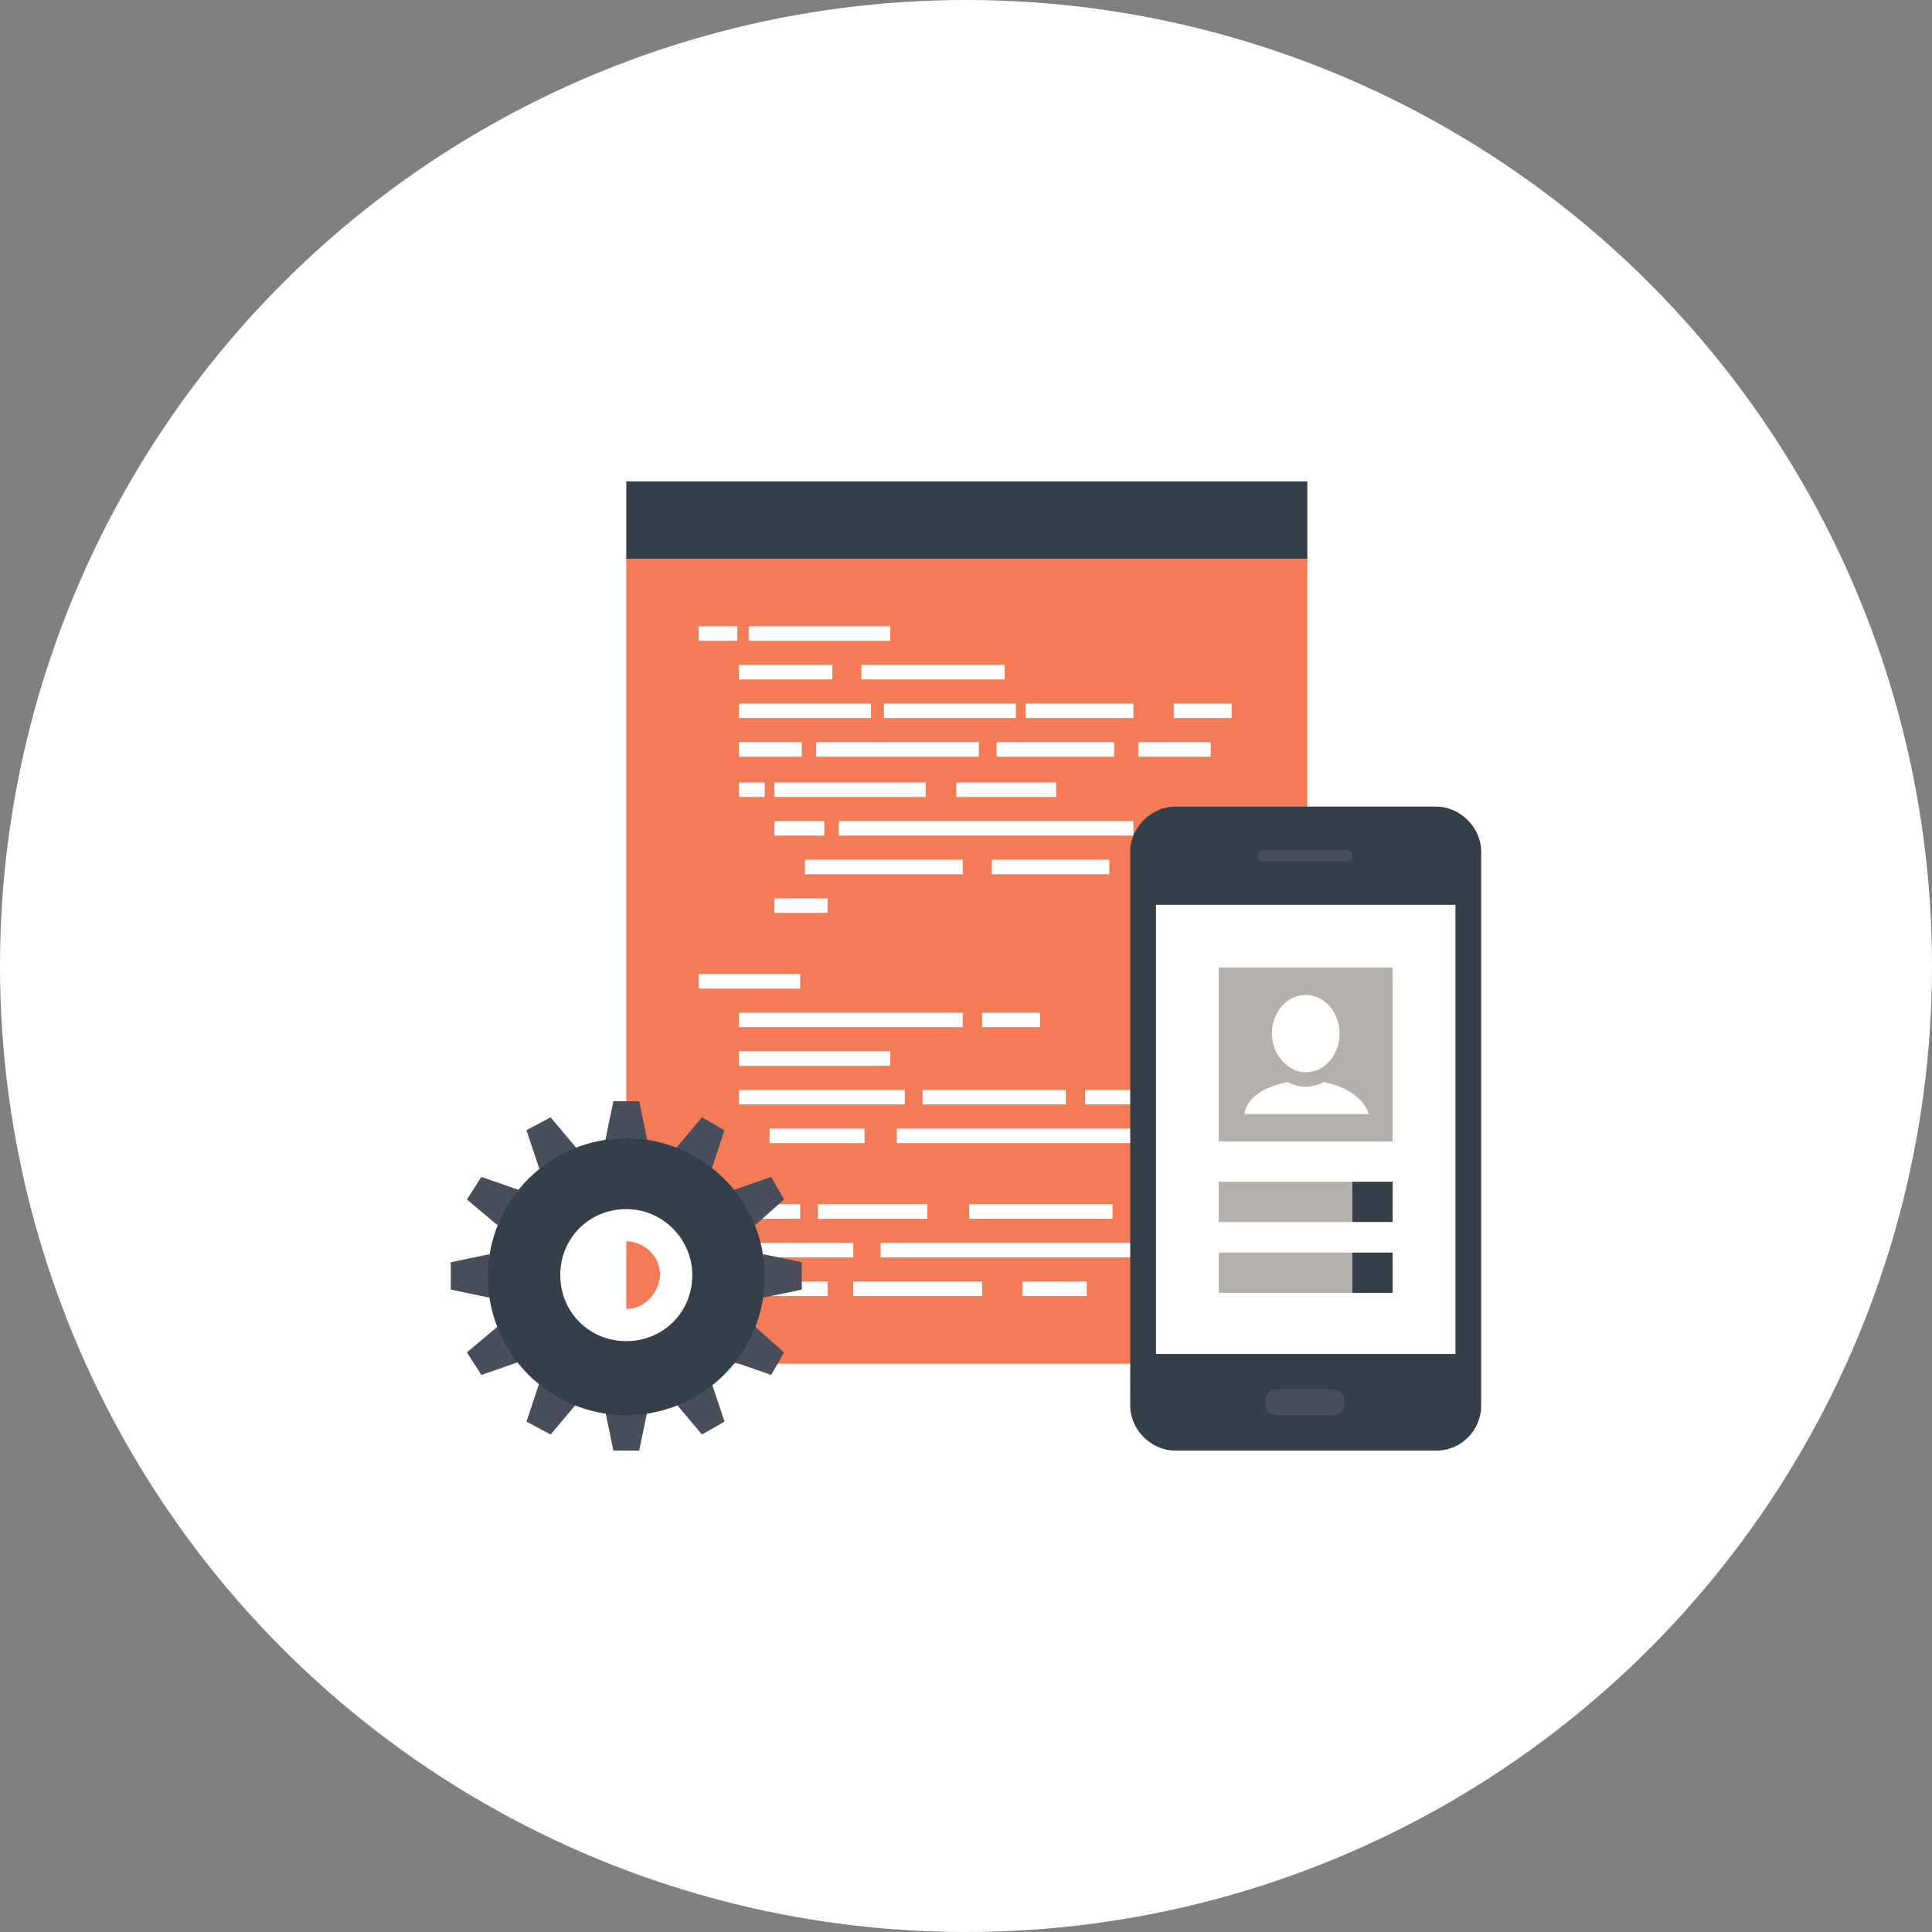 <?xml version="1.0" encoding="utf-8"?>
<!-- Generator: Adobe Illustrator 18.0.0, SVG Export Plug-In . SVG Version: 6.00 Build 0)  -->
<!DOCTYPE svg PUBLIC "-//W3C//DTD SVG 1.1//EN" "http://www.w3.org/Graphics/SVG/1.1/DTD/svg11.dtd">
<svg version="1.1" id="Layer_1" xmlns="http://www.w3.org/2000/svg" xmlns:xlink="http://www.w3.org/1999/xlink" x="0px" y="0px"
	 viewBox="0 0 120 120" enable-background="new 0 0 120 120" xml:space="preserve">
<rect x="0" y="0" width="120" height="120" fill="#808080" stroke="none"/>
<circle fill="#FFFFFF" cx="60" cy="60" r="60"/>
<g>
	<rect x="38.9" y="34.6" fill="#F37B56" width="42.3" height="50.1"/>
	<rect x="43.4" y="38.9" fill="#FFFFFF" width="2.4" height="0.9"/>
	<rect x="46.5" y="38.9" fill="#FFFFFF" width="8.8" height="0.9"/>
	<rect x="45.9" y="46.1" fill="#FFFFFF" width="3.9" height="0.9"/>
	<rect x="43.4" y="60.5" fill="#FFFFFF" width="6.3" height="0.9"/>
	<rect x="45.9" y="48.6" fill="#FFFFFF" width="1.6" height="0.9"/>
	<rect x="50.7" y="46.1" fill="#FFFFFF" width="10.1" height="0.9"/>
	<rect x="50" y="53.4" fill="#FFFFFF" width="9.8" height="0.9"/>
	<rect x="47.9" y="79.6" fill="#FFFFFF" width="3.5" height="0.9"/>
	<rect x="61" y="62.9" fill="#FFFFFF" width="3.6" height="0.9"/>
	<rect x="50.8" y="74.8" fill="#FFFFFF" width="6.8" height="0.9"/>
	<rect x="53" y="79.6" fill="#FFFFFF" width="8" height="0.9"/>
	<rect x="67.4" y="67.7" fill="#FFFFFF" width="2.9" height="0.9"/>
	<rect x="61.6" y="53.4" fill="#FFFFFF" width="7.3" height="0.9"/>
	<rect x="61.9" y="46.1" fill="#FFFFFF" width="7.3" height="0.9"/>
	<rect x="70.7" y="46.1" fill="#FFFFFF" width="4.5" height="0.9"/>
	<rect x="45.9" y="41.3" fill="#FFFFFF" width="5.8" height="0.9"/>
	<rect x="45.9" y="43.7" fill="#FFFFFF" width="8.2" height="0.9"/>
	<rect x="48.1" y="48.6" fill="#FFFFFF" width="9.4" height="0.9"/>
	<rect x="45.9" y="65.3" fill="#FFFFFF" width="9.4" height="0.9"/>
	<rect x="45.9" y="67.7" fill="#FFFFFF" width="10.3" height="0.9"/>
	<rect x="54.7" y="77.2" fill="#FFFFFF" width="18.2" height="0.9"/>
	<rect x="63.5" y="79.6" fill="#FFFFFF" width="4" height="0.9"/>
	<rect x="57.3" y="67.7" fill="#FFFFFF" width="8.9" height="0.9"/>
	<rect x="60.2" y="74.8" fill="#FFFFFF" width="8.9" height="0.9"/>
	<rect x="48.1" y="51" fill="#FFFFFF" width="3.1" height="0.9"/>
	<rect x="48.1" y="55.8" fill="#FFFFFF" width="3.3" height="0.9"/>
	<rect x="45.9" y="62.9" fill="#FFFFFF" width="13.9" height="0.9"/>
	<rect x="43.4" y="74.8" fill="#FFFFFF" width="6.3" height="0.9"/>
	<rect x="45.9" y="77.2" fill="#FFFFFF" width="7.1" height="0.9"/>
	<rect x="52.1" y="51" fill="#FFFFFF" width="18.3" height="0.9"/>
	<rect x="47.8" y="70.1" fill="#FFFFFF" width="5.9" height="0.9"/>
	<rect x="55.7" y="70.1" fill="#FFFFFF" width="16.2" height="0.9"/>
	<rect x="59.4" y="48.6" fill="#FFFFFF" width="6.2" height="0.9"/>
	<rect x="54.9" y="43.7" fill="#FFFFFF" width="8.2" height="0.9"/>
	<rect x="63.7" y="43.7" fill="#FFFFFF" width="6.7" height="0.9"/>
	<rect x="72.9" y="43.7" fill="#FFFFFF" width="3.6" height="0.9"/>
	<rect x="53.5" y="41.3" fill="#FFFFFF" width="8.9" height="0.9"/>
	<rect x="38.9" y="29.9" fill="#353F49" width="42.3" height="4.8"/>
	<path fill="#353F49" d="M73,90.1c-1.5,0-2.8-1.3-2.8-2.8V52.9c0-1.5,1.3-2.8,2.8-2.8h16.2c1.5,0,2.8,1.3,2.8,2.8v34.4
		c0,1.5-1.2,2.8-2.8,2.8H73z"/>
	<path fill="#484F5A" d="M83.5,87.2c0,0.4-0.3,0.7-0.7,0.7h-3.5c-0.4,0-0.7-0.3-0.7-0.7V87c0-0.4,0.3-0.7,0.7-0.7h3.5
		c0.4,0,0.7,0.3,0.7,0.7V87.2z"/>
	<path fill="#484F5A" d="M84,53.2c0,0.2-0.1,0.3-0.3,0.3h-5.3c-0.2,0-0.3-0.1-0.3-0.3v-0.1c0-0.1,0.1-0.3,0.3-0.3h5.3
		c0.1,0,0.3,0.1,0.3,0.3V53.2z"/>
	<rect x="71.8" y="56.2" fill="#FFFFFF" width="18.6" height="27.9"/>
	<rect x="75.7" y="60.1" fill="#B4B1AD" width="10.8" height="10.8"/>
	<path fill="#FFFFFF" d="M83.2,64.2c0,1.3-0.9,2.4-2.1,2.4c-1.1,0-2.1-1.1-2.1-2.4c0-1.3,0.9-2.4,2.1-2.4
		C82.3,61.8,83.2,62.9,83.2,64.2"/>
	<path fill="#FFFFFF" d="M82.2,67.2c-0.3,0.2-0.7,0.3-1.1,0.3c-0.4,0-0.8-0.1-1.1-0.3c-1.5,0.3-2.6,1-2.7,2H85
		C84.8,68.3,83.7,67.5,82.2,67.2"/>
	<rect x="75.7" y="73.4" fill="#B4B1AD" width="8.3" height="2.5"/>
	<rect x="84" y="73.4" fill="#353F49" width="2.5" height="2.5"/>
	<rect x="84" y="77.8" fill="#353F49" width="2.5" height="2.5"/>
	<rect x="75.7" y="77.8" fill="#B4B1AD" width="8.3" height="2.5"/>
	<polygon fill="#484F5A" points="39.7,68.4 38.1,68.4 37.6,70.8 40.2,70.8 	"/>
	<polygon fill="#484F5A" points="34.2,69.4 32.7,70.2 33.5,72.6 35.8,71.3 	"/>
	<polygon fill="#484F5A" points="29.9,73.1 29,74.5 30.9,76.1 32.2,73.9 	"/>
	<polygon fill="#484F5A" points="28,78.4 28,80.1 30.4,80.6 30.4,77.9 	"/>
	<polygon fill="#484F5A" points="29,84 29.9,85.4 32.2,84.6 30.9,82.4 	"/>
	<polygon fill="#484F5A" points="32.7,88.3 34.2,89.1 35.8,87.2 33.5,85.9 	"/>
	<polygon fill="#484F5A" points="38.1,90.1 39.7,90.1 40.2,87.7 37.6,87.7 	"/>
	<polygon fill="#484F5A" points="43.6,89.1 45,88.3 44.2,85.9 42,87.2 	"/>
	<polygon fill="#484F5A" points="47.9,85.4 48.7,84 46.9,82.4 45.6,84.6 	"/>
	<polygon fill="#484F5A" points="49.8,80.1 49.8,78.4 47.4,77.9 47.4,80.6 	"/>
	<polygon fill="#484F5A" points="48.7,74.5 47.9,73.1 45.6,73.9 46.9,76.1 	"/>
	<polygon fill="#484F5A" points="45,70.2 43.6,69.4 42,71.3 44.2,72.6 	"/>
	<path fill="#353F49" d="M38.9,70.7c-4.7,0-8.6,3.8-8.6,8.6c0,4.7,3.8,8.6,8.6,8.6c4.7,0,8.6-3.8,8.6-8.6
		C47.5,74.5,43.6,70.7,38.9,70.7 M38.9,81.6c-1.3,0-2.4-1.1-2.4-2.4c0-1.3,1.1-2.4,2.4-2.4c1.3,0,2.4,1.1,2.4,2.4
		C41.3,80.6,40.2,81.6,38.9,81.6"/>
	<path fill="#FFFFFF" d="M38.9,75.1c-2.3,0-4.1,1.8-4.1,4.1c0,2.3,1.8,4.1,4.1,4.1c2.3,0,4.1-1.8,4.1-4.1C43,77,41.2,75.1,38.9,75.1
		 M38.9,81.3c-1.1,0-2.1-0.9-2.1-2.1c0-1.1,0.9-2.1,2.1-2.1c1.1,0,2.1,0.9,2.1,2.1C40.9,80.4,40,81.3,38.9,81.3"/>
</g>
</svg>
